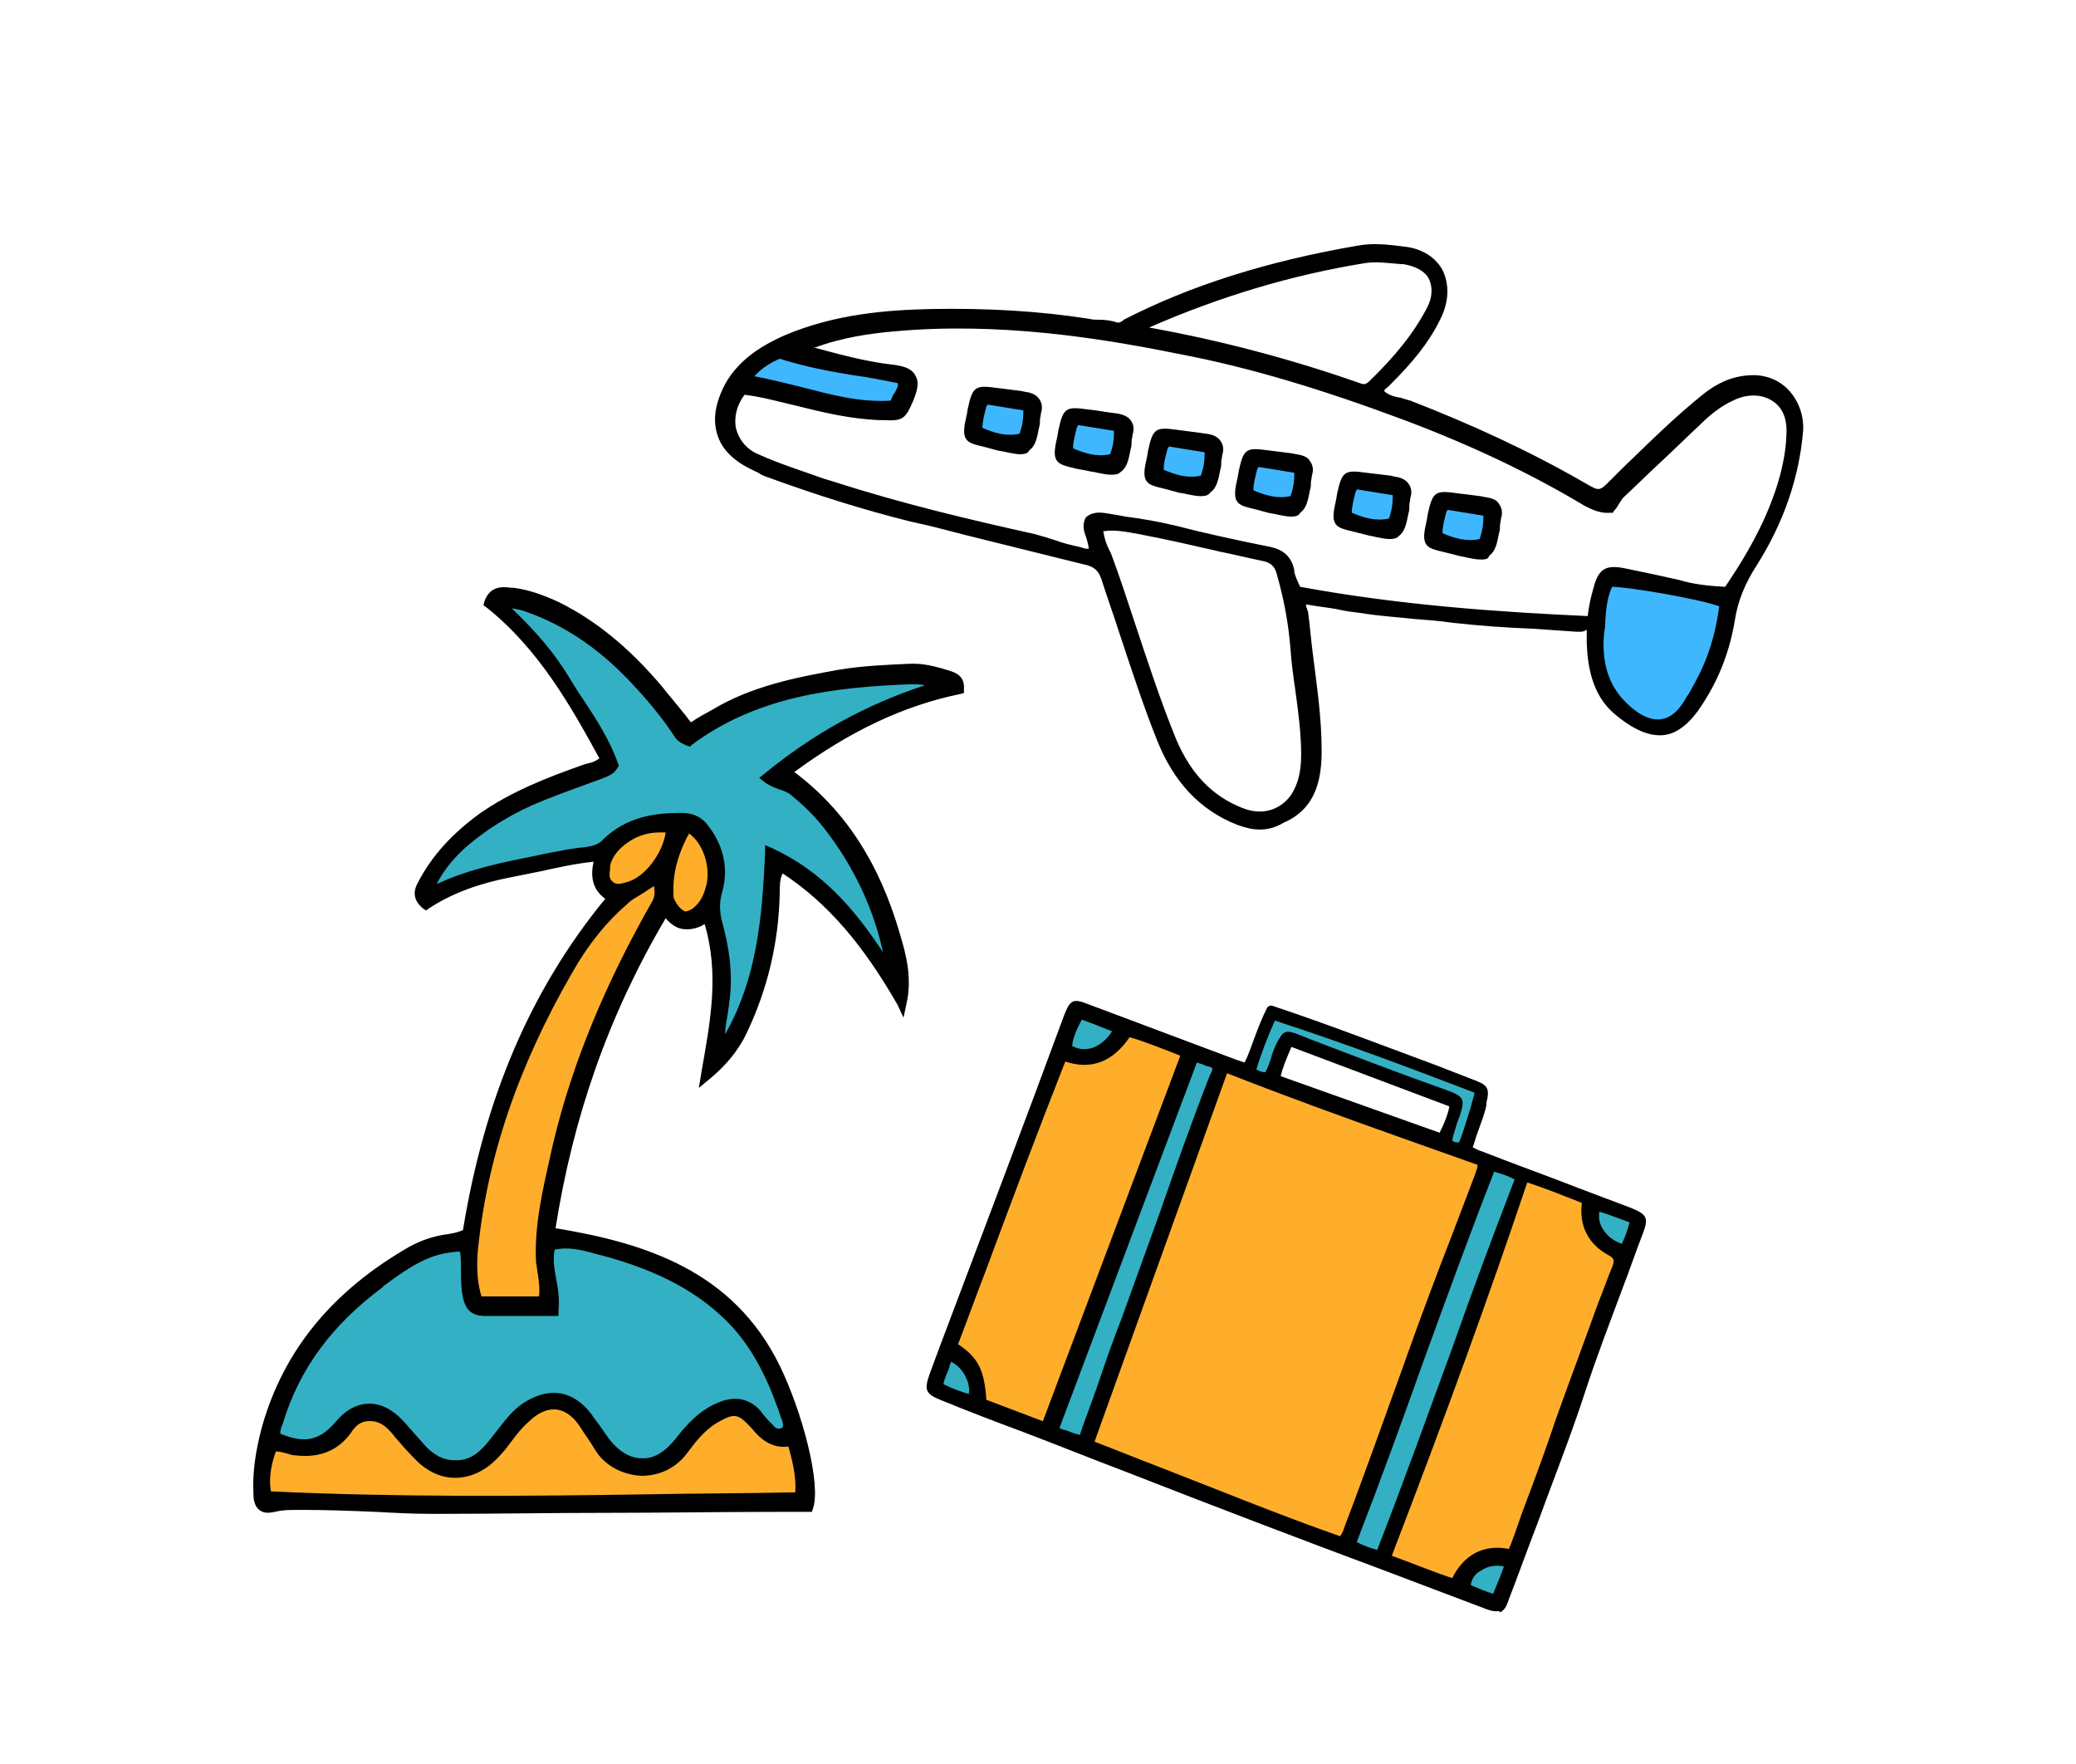<?xml version="1.0" encoding="UTF-8"?> <svg xmlns="http://www.w3.org/2000/svg" xmlns:xlink="http://www.w3.org/1999/xlink" version="1.1" id="レイヤー_1" x="0px" y="0px" viewBox="0 0 213 181" style="enable-background:new 0 0 213 181;" xml:space="preserve"> <style type="text/css"> .st0{fill:#FFFFFF;} .st1{fill:#3EB7FE;} .st2{fill:#33B0C4;} .st3{fill:#FFAE2C;} </style> <g> <rect x="0" class="st0" width="213" height="181"></rect> <g> <g> <path class="st0" d="M177.5,40.5c3.1-1.6,6.4,0.2,6.2,3.5c-0.1,1.7-0.3,3.3-0.7,4.9c-1.2,4.3-3.3,8.1-5.9,11.7 c-1.7-0.1-3.4-0.2-5.1-0.7c-1.8-0.5-3.7-0.9-5.5-1.2c-1.7-0.3-2.2,0-2.6,1.6c-0.3,1.1-0.5,2.2-0.6,3.3l-0.5,0 c-10.1-0.5-20-1.3-29.8-3c-0.5-0.7-0.6-1.5-0.8-2.2c-0.3-1.1-0.9-1.8-2.1-2c-3.3-0.7-6.5-1.4-9.8-2.2c-2.2-0.6-4.4-0.8-6.6-1.1 c-0.6-0.1-1.3-0.2-2,0.2c-0.4,1.2,0.8,2.1,0.4,3.3c-0.6,0.1-1.1-0.1-1.6-0.2c-1.6-0.3-3-0.9-4.5-1.3c-7-1.6-14-3.3-20.8-5.5 c-2.6-0.8-5.3-1.6-7.8-2.8c-3-1.4-3.6-4.7-1.5-7.2c4.8,0.7,9.3,2.6,14.2,2.7c2.1,0.1,2.1,0.2,2.9-1.7c0.9-2,0.4-2.8-1.8-3 c-3.3-0.3-6.4-1.3-9.6-2.1c3.1-1.5,6.4-2,9.8-2.3c9.9-0.9,19.7,0.4,29.4,2.3c7.9,1.6,15.7,4,23.3,6.9c6.4,2.5,12.7,5.3,18.6,8.9 c0.7,0.4,1.5,0.8,2.3,0.7c0.4-0.4,0.6-1,1-1.4c2.6-2.5,5.2-5,7.9-7.4C175,42,176.1,41.1,177.5,40.5z M153.6,53.2 c0.2-1-0.3-1.4-1.2-1.6c-1-0.1-2-0.3-2.9-0.4c-2-0.3-2-0.3-2.4,1.7c-0.7,3.2-0.9,2.8,2.2,3.5c0.5,0.1,0.9,0.2,1.4,0.3 c2.2,0.4,2.5,0.2,2.9-2C153.5,54.2,153.5,53.7,153.6,53.2z M144.3,51.1c0.2-1-0.3-1.4-1.2-1.6c-1-0.1-2-0.3-2.9-0.4 c-2-0.3-2-0.3-2.4,1.7c-0.7,3.2-0.9,2.8,2.2,3.5c0.5,0.1,0.9,0.2,1.4,0.3c2.2,0.4,2.5,0.2,2.9-2 C144.2,52.1,144.2,51.6,144.3,51.1z M134.2,48.7c0.2-1-0.3-1.4-1.2-1.6c-1-0.1-2-0.3-2.9-0.4c-2-0.3-2-0.3-2.4,1.7 c-0.7,3.2-0.9,2.8,2.2,3.5c0.5,0.1,0.9,0.2,1.4,0.3c2.2,0.4,2.5,0.2,2.9-2C134.2,49.8,134.1,49.2,134.2,48.7z M125,46.6 c0.2-1-0.3-1.5-1.2-1.6c-1-0.1-2-0.3-2.9-0.4c-2-0.3-2-0.3-2.4,1.7c-0.7,3.2-0.9,2.8,2.2,3.5c0.5,0.1,0.9,0.2,1.4,0.3 c2.2,0.4,2.5,0.2,2.9-2C124.9,47.7,124.9,47.1,125,46.6z M115.7,44.5c0.2-1-0.3-1.5-1.2-1.6c-1-0.1-2-0.3-2.9-0.4 c-2-0.3-2-0.3-2.4,1.7c-0.7,3.2-0.9,2.8,2.2,3.5c0.5,0.1,0.9,0.2,1.4,0.3c2.2,0.4,2.5,0.2,2.9-2C115.6,45.5,115.6,45,115.7,44.5z M106.4,42.4c0.2-1-0.3-1.5-1.2-1.6c-1-0.1-2-0.3-2.9-0.4c-2-0.3-2-0.3-2.4,1.7c-0.7,3.2-0.9,2.8,2.2,3.5 c0.5,0.1,0.9,0.2,1.4,0.3c2.2,0.4,2.5,0.2,2.9-2C106.3,43.4,106.3,42.9,106.4,42.4z"></path> <path class="st1" d="M177,61.8c-0.1,1.8-0.6,3.5-1.1,5.2c-0.5,1.6-1.4,3.1-2.2,4.6c-2.2,4-5.3,2.9-7.7,0.1 c-1.7-2-2.1-4.5-1.8-7.1c0.2-1.6,0.1-3.4,0.9-5C166.2,59.5,175.3,61.1,177,61.8z"></path> <path class="st1" d="M152.6,52.5c0.1,1.2,0,2.2-0.5,3.3c-1.7,0.4-3.2-0.1-4.7-0.7c-0.1-1.2,0.3-2.1,0.6-3.3 C149.6,52.1,151.1,52.3,152.6,52.5z"></path> <path class="st0" d="M144,26.7c2.9,0.3,4.1,2.6,2.8,5.3c-1.5,3-3.7,5.4-6.1,7.7c-0.5,0.4-0.9,0.4-1.4,0.2 c-7.2-2.5-14.6-4.5-22.1-5.8c-0.1,0-0.3-0.1-0.4-0.2c0.1-0.5,0.5-0.6,0.8-0.7c7.1-3.1,14.5-5.4,22.2-6.6 C141.2,26.3,142.6,26.5,144,26.7z"></path> <path class="st1" d="M143.3,50.4c0.1,1.2,0,2.2-0.5,3.3c-1.7,0.4-3.2-0.1-4.7-0.7c-0.1-1.2,0.3-2.1,0.6-3.3 C140.4,49.9,141.8,50.2,143.3,50.4z"></path> <path class="st0" d="M133,66.5c0.3,3.6,1.1,7.2,1.1,10.9c0,1.5-0.3,3-1.1,4.3c-1.2,1.9-3.5,2.5-5.6,1.6c-3.5-1.4-5.7-4-7.1-7.3 c-2.6-6.2-4.4-12.7-6.7-19.1c-0.3-0.9-0.7-1.8-0.8-2.9c1.7-0.4,3.3,0.1,4.9,0.4c4.2,0.8,8.3,1.9,12.4,2.8c1,0.2,1.4,0.8,1.6,1.6 C132.2,61.3,132.8,63.9,133,66.5z"></path> <path class="st1" d="M133.3,48.1c0.1,1.2,0,2.2-0.5,3.3c-1.7,0.4-3.2-0.1-4.7-0.8c-0.1-1.2,0.3-2.1,0.6-3.3 C130.3,47.6,131.7,47.9,133.3,48.1z"></path> <path class="st1" d="M124,46c0.1,1.2,0,2.2-0.5,3.3c-1.7,0.4-3.2-0.1-4.7-0.7c-0.1-1.2,0.3-2.1,0.6-3.3 C121,45.5,122.5,45.7,124,46z"></path> <path class="st1" d="M114.7,43.8c0.1,1.2,0,2.2-0.5,3.3c-1.7,0.4-3.2-0.1-4.7-0.7c-0.1-1.2,0.3-2.1,0.6-3.3 C111.7,43.4,113.2,43.6,114.7,43.8z"></path> <path class="st1" d="M105.4,41.7c0.1,1.2,0,2.2-0.5,3.3c-1.7,0.4-3.2-0.1-4.7-0.7c-0.1-1.2,0.3-2.1,0.6-3.3 C102.4,41.2,103.9,41.5,105.4,41.7z"></path> <path class="st1" d="M92.5,38.8c0.5,1.1-0.6,1.8-0.6,2.7C86.5,42,81.7,39.8,76.4,39c1-1.5,2.2-2.2,3.4-2.8 C84,37.6,88.3,37.9,92.5,38.8z"></path> <g> <g> <path d="M161.5,64.4c0.4,0,1.1,0.2,1.3-0.7c-10.1-0.5-20-1.3-29.8-3c-0.5-0.7-0.6-1.5-0.8-2.2c-0.3-1.1-0.9-1.8-2.1-2 c-3.3-0.7-6.5-1.4-9.8-2.2c-2.2-0.6-4.4-0.8-6.6-1.1c-0.6-0.1-1.3-0.2-2,0.2c-0.4,1.2,0.8,2.1,0.4,3.3 c-0.6,0.1-1.1-0.1-1.6-0.2c-1.6-0.3-3-0.9-4.5-1.3c-7-1.6-14-3.3-20.8-5.5c-2.6-0.8-5.3-1.6-7.8-2.8c-3-1.4-3.6-4.7-1.5-7.2 c4.8,0.7,9.3,2.6,14.2,2.7c2.1,0.1,2.1,0.2,2.9-1.7c0.9-2,0.4-2.8-1.8-3c-3.3-0.3-6.4-1.3-9.6-2.1c3.1-1.5,6.4-2,9.8-2.3 c9.9-0.9,19.7,0.4,29.4,2.3c7.9,1.6,15.7,4,23.3,6.9c6.4,2.5,12.7,5.3,18.6,8.9c0.7,0.4,1.5,0.8,2.3,0.7c0.4-0.4,0.6-1,1-1.4 c2.6-2.5,5.2-5,7.9-7.4c1.1-1,2.2-1.9,3.5-2.6c3.1-1.6,6.4,0.2,6.2,3.5c-0.1,1.7-0.3,3.3-0.7,4.9c-1.2,4.3-3.3,8.1-5.9,11.7 c-1.7-0.1-3.4-0.2-5.1-0.7c-1.8-0.5-3.7-0.9-5.5-1.2c-1.7-0.3-2.2,0-2.6,1.6c-0.3,1.1-0.5,2.2-0.6,3.3 c-0.1,0.8-0.1,1.6-0.1,2.4c0.1,2.6,0.6,5.1,2.6,6.9c3.5,3,5.9,3,8.4-0.9c1.6-2.6,2.7-5.4,3.2-8.4c0.4-2.2,1.2-4.1,2.4-5.9 c2.6-4.1,4.2-8.6,4.6-13.5c0.2-2.6-1.7-5.4-4.9-5.2c-1.7,0.1-3.1,0.7-4.4,1.8c-3.4,2.7-6.4,5.8-9.6,8.8 c-1.3,1.3-1.6,1.3-3.1,0.4c-5.8-3.3-11.7-6.1-17.9-8.5c-1-0.4-2.3-0.4-3-1.4c0.2-0.6,0.6-0.9,1-1.3c1.8-2,3.7-4,4.9-6.5 c1.6-3.2,0.4-6.2-3.2-6.6c-1.6-0.2-3.1-0.3-4.7-0.1c-8.3,1.4-16.3,3.7-23.8,7.5c-0.3,0.2-0.6,0.4-1,0.3c-1-0.3-2-0.2-2.9-0.4 c-5.3-0.9-10.7-1.2-16-1c-5.1,0.1-10.1,0.7-14.9,2.7c-2.4,1-4.5,2.4-5.9,4.7c-2,3.6-1,6.5,2.7,8.2c0.4,0.2,0.7,0.4,1.1,0.5 c4.8,1.8,9.8,3.4,14.8,4.6c5.9,1.5,11.9,3,17.8,4.4c1.2,0.3,1.7,0.8,2.1,1.9c1.9,5.5,3.6,11,5.7,16.4c1.5,3.8,4,6.8,7.9,8.4 c1.4,0.6,2.7,0.6,4.1,0c3.1-1.4,3.6-4.1,3.6-6.9c0-4.7-0.9-9.4-1.4-14.2c-0.1-0.5-0.3-0.9,0-1.4c2.1,0.2,4.1,0.6,6.2,0.9 c3.1,0.4,6.3,0.6,9.5,1C153.2,64,157.4,64.1,161.5,64.4z M175.8,67c-0.5,1.6-1.4,3.1-2.2,4.6c-2.2,4-5.3,2.9-7.7,0.1 c-1.7-2-2.1-4.5-1.8-7.1c0.2-1.6,0.1-3.4,0.9-5c1.1-0.2,10.3,1.4,12,2.1C176.9,63.6,176.4,65.3,175.8,67z M117.7,33.1 c7.1-3.1,14.5-5.4,22.2-6.6c1.4-0.2,2.8,0,4.2,0.1c2.9,0.3,4.1,2.6,2.8,5.3c-1.5,3-3.7,5.4-6.1,7.7c-0.5,0.4-0.9,0.4-1.4,0.2 c-7.2-2.5-14.6-4.5-22.1-5.8c-0.1,0-0.3-0.1-0.4-0.2C117,33.4,117.3,33.3,117.7,33.1z M79.9,36.2c4.2,1.4,8.4,1.7,12.6,2.6 c0.5,1.1-0.6,1.8-0.6,2.7C86.5,42,81.7,39.8,76.4,39C77.4,37.5,78.6,36.8,79.9,36.2z M134,77.4c0,1.5-0.3,3-1.1,4.3 c-1.2,1.9-3.5,2.5-5.6,1.6c-3.5-1.4-5.7-4-7.1-7.3c-2.6-6.2-4.4-12.7-6.7-19.1c-0.3-0.9-0.7-1.8-0.8-2.9 c1.7-0.4,3.3,0.1,4.9,0.4c4.2,0.8,8.3,1.9,12.4,2.8c1,0.2,1.4,0.8,1.6,1.6c0.7,2.5,1.2,5.1,1.4,7.7 C133.2,70.1,134,73.7,134,77.4z"></path> <path d="M129.2,85.1c-0.7,0-1.5-0.2-2.3-0.5c-3.8-1.5-6.5-4.4-8.2-8.7c-1.4-3.5-2.6-7.2-3.8-10.8c-0.6-1.9-1.3-3.8-1.9-5.7 c-0.3-0.9-0.8-1.3-1.8-1.5c-4-1-8.1-2-12.1-3c-1.9-0.5-3.8-1-5.7-1.4c-4.8-1.2-9.6-2.7-14.8-4.6c-0.3-0.1-0.5-0.2-0.8-0.4 c-0.1-0.1-0.3-0.1-0.4-0.2c-2-0.9-3.3-2.1-3.8-3.7c-0.5-1.6-0.2-3.3,0.8-5.2c1.5-2.7,4.1-4.1,6.1-5c5.2-2.2,10.5-2.6,15.1-2.7 c5.6-0.1,11,0.2,16.1,1c0.4,0.1,0.7,0.1,1.1,0.1c0.6,0,1.3,0.1,1.9,0.3c0.1,0,0.2,0,0.5-0.2l0.1-0.1c6.8-3.5,14.7-6,24-7.6 c1.6-0.3,3.2-0.1,4.8,0.1c1.8,0.2,3.2,1.1,3.9,2.4c0.7,1.4,0.7,3.2-0.2,5c-1.2,2.5-3,4.6-5,6.6c-0.1,0.1-0.2,0.2-0.3,0.3 c-0.2,0.2-0.4,0.3-0.5,0.5c0.4,0.4,1,0.6,1.7,0.7c0.3,0.1,0.6,0.2,1,0.3c6.2,2.4,12.3,5.2,18,8.5c1.4,0.8,1.4,0.8,2.5-0.3 l1.2-1.2c2.7-2.6,5.4-5.3,8.4-7.7c1.4-1.1,2.9-1.8,4.7-1.9c1.5-0.1,2.9,0.4,3.9,1.4c1.1,1.1,1.7,2.7,1.6,4.3 c-0.4,4.8-2,9.4-4.7,13.7c-1.3,2-2,3.8-2.3,5.7c-0.5,3.1-1.6,6-3.3,8.6c-1.2,1.9-2.5,3-3.9,3.2c-1.5,0.2-3.2-0.5-5.2-2.2 c-2.2-1.9-2.7-4.7-2.8-7.2c0-0.5,0-0.9,0-1.4c-0.4,0.3-0.9,0.2-1.2,0.2l0-0.5l0,0.5c-1.4-0.1-2.9-0.2-4.3-0.3 c-2.7-0.1-5.4-0.3-8.2-0.6c-1.3-0.2-2.7-0.3-4-0.4c-1.8-0.2-3.6-0.3-5.4-0.6c-0.8-0.1-1.7-0.2-2.5-0.4 c-1.1-0.2-2.2-0.3-3.2-0.5c0,0.1,0,0.3,0.1,0.4c0,0.1,0,0.2,0.1,0.3c0.2,1.5,0.3,2.9,0.5,4.4c0.4,3.2,0.9,6.5,0.9,9.9 c0,2.6-0.4,5.9-3.9,7.4C130.7,85,129.9,85.1,129.2,85.1z M113.2,54.5c0.1,0.7,0.3,1.3,0.6,1.9l0.2,0.4c0.9,2.4,1.7,4.9,2.5,7.3 c1.3,3.9,2.6,7.9,4.2,11.8c1.5,3.5,3.7,5.8,6.8,7c2,0.8,3.9,0.2,5-1.4c0.7-1.1,1-2.4,1-4.1c0-2.2-0.3-4.4-0.6-6.6 c-0.2-1.4-0.4-2.8-0.5-4.3c-0.2-2.4-0.6-4.8-1.4-7.6c-0.2-0.8-0.6-1.1-1.2-1.3c-1.5-0.3-3.1-0.7-4.6-1 c-2.6-0.6-5.2-1.2-7.8-1.7l-0.5-0.1C115.7,54.6,114.5,54.3,113.2,54.5z M165.4,60.2c-0.5,1.1-0.6,2.2-0.7,3.5 c0,0.4,0,0.7-0.1,1.1c-0.3,2.8,0.3,5,1.7,6.7c1.4,1.6,2.8,2.4,4,2.3c1.1-0.1,2-0.9,2.8-2.4l0.1-0.1c0.8-1.4,1.6-2.9,2.1-4.4v0 c0.6-1.7,0.9-3.3,1.1-4.7C174.2,61.4,167,60.2,165.4,60.2z M133.4,60.2c10.3,1.9,20.6,2.6,29.5,3l0,0c0.1-0.9,0.3-1.9,0.6-2.9 c0.5-1.9,1.2-2.4,3.2-2c2,0.4,3.8,0.8,5.6,1.2c1.3,0.4,2.8,0.6,4.7,0.7c2.8-4.1,4.6-7.7,5.6-11.3c0.4-1.5,0.7-3.1,0.7-4.8 c0-1.3-0.5-2.4-1.5-3c-1.1-0.7-2.6-0.7-4,0c-1.1,0.5-2.2,1.3-3.4,2.5c-1.3,1.2-2.6,2.5-3.9,3.7c-1.3,1.2-2.6,2.5-3.9,3.7 c-0.2,0.2-0.3,0.4-0.5,0.7c-0.1,0.2-0.3,0.5-0.5,0.7l-0.1,0.2l-0.2,0c-1.1,0.1-1.9-0.3-2.7-0.7c-5.5-3.3-11.6-6.2-18.5-8.8 c-8.3-3.1-15.8-5.4-23.2-6.8c-7.9-1.6-18.4-3.3-29.2-2.3c-2.3,0.2-5.3,0.6-8.2,1.7c0.1,0,0.1,0,0.2,0c2.6,0.7,5.2,1.4,7.8,1.7 c0.9,0.1,2,0.3,2.4,1.1c0.4,0.6,0.3,1.4-0.2,2.6c-0.8,1.9-1.1,2.1-3,2l-0.4,0c-3-0.1-5.9-0.8-8.7-1.5c-1.7-0.4-3.5-0.9-5.2-1.1 c-0.8,1-1.1,2.3-0.9,3.4c0.3,1.2,1.1,2.2,2.3,2.7c2.2,1,4.5,1.7,6.7,2.5l1,0.3c7.1,2.3,14.4,4,20.7,5.4c0.7,0.2,1.4,0.4,2,0.6 c0.8,0.3,1.6,0.5,2.5,0.7c0.1,0,0.3,0.1,0.4,0.1c0.2,0.1,0.4,0.1,0.6,0.1c0-0.3-0.1-0.6-0.2-1c-0.2-0.6-0.5-1.2-0.2-2l0.1-0.2 l0.1-0.1c0.8-0.6,1.6-0.4,2.3-0.3c0.6,0.1,1.2,0.2,1.7,0.3c1.6,0.2,3.3,0.5,5,0.9c3.1,0.8,6.3,1.5,9.8,2.2 c1.4,0.3,2.2,1,2.5,2.4l0,0.2C132.9,59.1,133.1,59.6,133.4,60.2z M132.6,61c0,0.2,0.1,0.4,0.1,0.7c0-0.1,0.1-0.2,0.1-0.3 l0.1-0.2c0,0-0.1,0-0.1,0L132.6,61L132.6,61z M176.8,61.2c0.2,0.1,0.3,0.1,0.4,0.2l0.3,0.1c0.1-0.3,0.2-0.6,0.4-0.9 c-0.1,0.2-0.2,0.3-0.3,0.5l-0.2,0.2l-0.3,0C177,61.2,176.9,61.2,176.8,61.2z M165.3,59.2c0.2,0,0.5,0,0.9,0.1 C165.8,59.2,165.5,59.1,165.3,59.2z M112.3,57.2c0.4,0.2,0.7,0.4,1,0.7c-0.1-0.2-0.2-0.4-0.2-0.6l-0.2-0.4 c0-0.1-0.1-0.2-0.1-0.3c0,0.1,0,0.2-0.1,0.3l-0.1,0.3L112.3,57.2z M164.2,51.3c0.2,0,0.4,0.1,0.6,0.1c0.1-0.1,0.2-0.2,0.2-0.4 C164.7,51.2,164.5,51.3,164.2,51.3z M77.4,38.6c1.6,0.3,3.2,0.7,4.8,1.1c3.1,0.8,6,1.6,9.2,1.4c0.1-0.3,0.2-0.6,0.4-0.8 c0.2-0.4,0.4-0.7,0.3-1c-1.5-0.3-3-0.6-4.5-0.8c-2.5-0.4-5.1-0.9-7.6-1.7C79.1,37.2,78.2,37.7,77.4,38.6z M140.4,40.4 c0.3,0.1,0.6,0.2,0.9,0.3c0-0.1-0.1-0.1-0.1-0.2l-0.2-0.2l0.1-0.3c0,0,0-0.1,0-0.1C140.8,40.3,140.6,40.4,140.4,40.4z M117.9,33.6c7.2,1.3,14.5,3.2,21.6,5.7c0.5,0.2,0.6,0.1,0.9-0.1c2.8-2.7,4.7-5.1,6-7.6c0.6-1.1,0.6-2.2,0.2-3 c-0.4-0.8-1.4-1.3-2.6-1.5l-0.2,0c-1.3-0.1-2.6-0.3-3.8-0.1C132.6,28.2,125.2,30.4,117.9,33.6z M80.2,35.7 c1.2,0.4,2.5,0.7,3.7,1c-0.2-0.1-0.4-0.1-0.7-0.2c-0.6-0.2-1.1-0.3-1.7-0.4L80.2,35.7C80.2,35.7,80.2,35.7,80.2,35.7z M115.5,34c0.3,0,0.6,0.1,0.8,0.1l0-0.4c0-0.1,0-0.1,0.1-0.2c-0.2,0.1-0.3,0.2-0.5,0.2l-0.1,0.1 C115.7,33.9,115.6,33.9,115.5,34z"></path> </g> <g> <path d="M149.4,51.2c-2-0.3-2-0.3-2.4,1.7c-0.7,3.2-0.9,2.8,2.2,3.5c0.5,0.1,0.9,0.2,1.4,0.3c2.2,0.4,2.5,0.2,2.9-2 c0.1-0.5,0.1-1,0.2-1.5c0.2-1-0.3-1.4-1.2-1.6C151.4,51.5,150.4,51.4,149.4,51.2z M152.1,55.8c-1.7,0.4-3.2-0.1-4.7-0.7 c-0.1-1.2,0.3-2.1,0.6-3.3c1.5,0.3,3,0.5,4.5,0.7C152.8,53.7,152.6,54.8,152.1,55.8z"></path> <path d="M151.9,57.4c-0.4,0-0.9-0.1-1.4-0.2c-0.3-0.1-0.6-0.1-0.9-0.2l-1.2-0.3c-1.2-0.3-1.8-0.4-2.1-0.9 c-0.3-0.5-0.2-1.2,0.1-2.5l0.1-0.6c0.5-2.3,0.8-2.4,3-2.1l-0.1,0.5l0.1-0.5c0.8,0.1,1.6,0.2,2.4,0.3l0.5,0.1 c0.7,0.1,1.2,0.3,1.4,0.7c0.3,0.4,0.4,0.9,0.2,1.5c0,0.2-0.1,0.5-0.1,0.7c0,0.3,0,0.5-0.1,0.8c-0.2,1.1-0.4,1.9-1,2.3 C152.7,57.4,152.3,57.4,151.9,57.4z M148,54.7c1.2,0.5,2.4,0.9,3.8,0.6c0.3-0.8,0.4-1.5,0.4-2.4l-3.7-0.6c0,0.1,0,0.1-0.1,0.2 C148.2,53.3,148,54,148,54.7z"></path> </g> <g> <path d="M140.2,49.1c-2-0.3-2-0.3-2.4,1.7c-0.7,3.2-0.9,2.8,2.2,3.5c0.5,0.1,0.9,0.2,1.4,0.3c2.2,0.4,2.5,0.2,2.9-2 c0.1-0.5,0.1-1,0.2-1.5c0.2-1-0.3-1.4-1.2-1.6C142.1,49.3,141.1,49.2,140.2,49.1z M142.9,53.7c-1.7,0.4-3.2-0.1-4.7-0.7 c-0.1-1.2,0.3-2.1,0.6-3.3c1.5,0.2,3,0.5,4.5,0.7C143.5,51.6,143.3,52.7,142.9,53.7z"></path> <path d="M142.6,55.3c-0.4,0-0.9-0.1-1.4-0.2c-0.3-0.1-0.6-0.1-0.9-0.2l-1.2-0.3c-1.2-0.3-1.8-0.4-2.1-0.9 c-0.3-0.5-0.2-1.2,0.1-2.5l0.1-0.6c0.5-2.3,0.8-2.4,3-2.1l-0.1,0.5l0.1-0.5c0.8,0.1,1.7,0.2,2.5,0.3l0.4,0.1 c0.7,0.1,1.1,0.3,1.4,0.7c0.3,0.4,0.4,0.9,0.2,1.5c0,0.2-0.1,0.5-0.1,0.8c0,0.3,0,0.5-0.1,0.8c-0.2,1.1-0.4,1.9-1,2.3 C143.4,55.2,143,55.3,142.6,55.3z M138.7,52.6c1.2,0.5,2.4,0.9,3.8,0.6c0.3-0.8,0.4-1.5,0.4-2.4l-3.7-0.6c0,0.1,0,0.1-0.1,0.2 C138.9,51.2,138.7,51.9,138.7,52.6z"></path> </g> <g> <path d="M130.1,46.8c-2-0.3-2-0.3-2.4,1.7c-0.7,3.2-0.9,2.8,2.2,3.5c0.5,0.1,0.9,0.2,1.4,0.3c2.2,0.4,2.5,0.2,2.9-2 c0.1-0.5,0.1-1,0.2-1.5c0.2-1-0.3-1.4-1.2-1.6C132,47,131.1,46.9,130.1,46.8z M132.8,51.4c-1.7,0.4-3.2-0.1-4.7-0.8 c-0.1-1.2,0.3-2.1,0.6-3.3c1.5,0.3,3,0.5,4.5,0.7C133.4,49.3,133.3,50.3,132.8,51.4z"></path> <path d="M132.5,53c-0.4,0-0.9-0.1-1.4-0.2c-0.3-0.1-0.6-0.1-1-0.2l-1.1-0.3c-1.2-0.3-1.8-0.4-2.1-0.9c-0.3-0.5-0.2-1.2,0.1-2.5 l0.1-0.6c0.5-2.3,0.8-2.4,3-2.1l-0.1,0.5l0.1-0.5c0.8,0.1,1.6,0.2,2.4,0.3l0.5,0.1c0.7,0.1,1.2,0.3,1.4,0.7 c0.3,0.4,0.4,0.9,0.2,1.5c0,0.2-0.1,0.5-0.1,0.7c0,0.3,0,0.5-0.1,0.8c-0.2,1.1-0.4,1.9-1,2.3C133.3,52.9,132.9,53,132.5,53z M128.6,50.3c1.2,0.5,2.4,0.9,3.8,0.6c0.3-0.8,0.4-1.5,0.4-2.4c-1.2-0.2-2.4-0.4-3.7-0.6c0,0.1,0,0.1-0.1,0.2 C128.8,48.9,128.6,49.6,128.6,50.3z"></path> </g> <g> <path d="M120.8,44.6c-2-0.3-2-0.3-2.4,1.7c-0.7,3.2-0.9,2.8,2.2,3.5c0.5,0.1,0.9,0.2,1.4,0.3c2.2,0.4,2.5,0.2,2.9-2 c0.1-0.5,0.1-1,0.2-1.5c0.2-1-0.3-1.5-1.2-1.6C122.8,44.9,121.8,44.8,120.8,44.6z M123.5,49.3c-1.7,0.4-3.2-0.1-4.7-0.7 c-0.1-1.2,0.3-2.1,0.6-3.3c1.5,0.2,3,0.5,4.5,0.7C124.1,47.2,124,48.2,123.5,49.3z"></path> <path d="M123.2,50.9c-0.4,0-0.9-0.1-1.4-0.2c-0.3-0.1-0.7-0.1-1-0.2l-1.1-0.3c-1.2-0.3-1.8-0.4-2.1-0.9 c-0.3-0.5-0.2-1.2,0.1-2.5l0.1-0.6c0.5-2.3,0.8-2.4,3-2.1l0,0c0.8,0.1,1.5,0.2,2.3,0.3l0.7,0.1c0.7,0.1,1.1,0.3,1.4,0.7 c0.3,0.4,0.4,0.9,0.2,1.5c0,0.2-0.1,0.5-0.1,0.7c0,0.3,0,0.5-0.1,0.8c-0.2,1.1-0.4,1.9-1,2.3C124,50.8,123.7,50.9,123.2,50.9z M119.4,48.2c1.2,0.5,2.4,0.9,3.8,0.6c0.3-0.8,0.4-1.5,0.4-2.4l-3.7-0.6c0,0.1,0,0.1-0.1,0.2C119.6,46.8,119.4,47.4,119.4,48.2 z"></path> </g> <g> <path d="M111.5,42.5c-2-0.3-2-0.3-2.4,1.7c-0.7,3.2-0.9,2.8,2.2,3.5c0.5,0.1,0.9,0.2,1.4,0.3c2.2,0.4,2.5,0.2,2.9-2 c0.1-0.5,0.1-1,0.2-1.5c0.2-1-0.3-1.5-1.2-1.6C113.5,42.8,112.5,42.6,111.5,42.5z M114.2,47.1c-1.7,0.4-3.2-0.1-4.7-0.7 c-0.1-1.2,0.3-2.1,0.6-3.3c1.5,0.2,3,0.5,4.5,0.7C114.8,45,114.7,46.1,114.2,47.1z"></path> <path d="M114,48.7c-0.4,0-0.9-0.1-1.4-0.2c-0.3-0.1-0.7-0.1-1-0.2l-1.1-0.2c-1.2-0.3-1.8-0.4-2.1-0.9c-0.3-0.5-0.2-1.2,0.1-2.5 l0.1-0.6c0.5-2.3,0.8-2.4,3-2.1l0,0c1,0.1,1.9,0.3,2.9,0.4c0.7,0.1,1.2,0.3,1.5,0.7c0.3,0.4,0.4,0.9,0.2,1.5 c0,0.2-0.1,0.5-0.1,0.7c0,0.3,0,0.5-0.1,0.8c-0.2,1.1-0.4,1.9-1,2.3C114.7,48.7,114.4,48.7,114,48.7z M110.1,46 c1.2,0.5,2.4,0.9,3.8,0.6c0.3-0.8,0.4-1.5,0.4-2.4l-3.7-0.6c0,0.1,0,0.1-0.1,0.2C110.3,44.6,110.1,45.3,110.1,46z"></path> </g> <g> <path d="M102.2,40.4c-2-0.3-2-0.3-2.4,1.7c-0.7,3.2-0.9,2.8,2.2,3.5c0.5,0.1,0.9,0.2,1.4,0.3c2.2,0.4,2.5,0.2,2.9-2 c0.1-0.5,0.1-1,0.2-1.5c0.2-1-0.3-1.5-1.2-1.6C104.2,40.6,103.2,40.5,102.2,40.4z M104.9,45c-1.7,0.4-3.2-0.1-4.7-0.7 c-0.1-1.2,0.3-2.1,0.6-3.3c1.5,0.2,3,0.5,4.5,0.7C105.6,42.9,105.4,43.9,104.9,45z"></path> <path d="M104.7,46.6c-0.4,0-0.9-0.1-1.4-0.2c-0.3-0.1-0.6-0.1-1-0.2l-1.1-0.3c-1.2-0.3-1.8-0.4-2.1-0.9 c-0.3-0.5-0.2-1.2,0.1-2.5l0.1-0.6c0.5-2.3,0.8-2.4,3-2.1l-0.1,0.5l0.1-0.5c0.8,0.1,1.6,0.2,2.4,0.3l0.5,0.1 c0.7,0.1,1.1,0.3,1.4,0.7c0.3,0.4,0.4,0.9,0.2,1.5c0,0.2-0.1,0.5-0.1,0.7c0,0.3,0,0.5-0.1,0.8c-0.2,1.1-0.4,1.9-1,2.3 C105.5,46.5,105.1,46.6,104.7,46.6z M100.8,43.9c1.2,0.5,2.4,0.9,3.8,0.6c0.3-0.8,0.4-1.5,0.4-2.4l-3.7-0.6 c0,0.1,0,0.1-0.1,0.2C101,42.5,100.8,43.2,100.8,43.9z"></path> </g> </g> </g> <g> <path class="st2" d="M93.2,69.5c1.4,0,2.2,0.2,3.2,0.7c-6.6,1.9-12.4,5.1-17.7,9.4c0.9,0.7,2,0.7,2.7,1.3c1.3,1,2.5,2.2,3.5,3.5 c3.4,4.3,5.6,9.1,6.5,14.5c0,0.1-0.1,0.2-0.2,0.6C88,94.6,84.7,90.1,79,87.5c-0.3,7.2-0.9,14-5,20.2c-0.4-1.9,0.1-3.4,0.3-4.8 c0.4-2.8,0-5.5-0.7-8.2c-0.3-1.1-0.3-2.2,0-3.3c0.7-2.4,0.2-4.6-1.5-6.6c-0.5-0.6-1.2-0.9-2.1-0.9c-2.9,0-5.5,0.4-7.8,2.5 c-1.1,1-2.8,0.9-4.3,1.2c-4.6,0.9-9.4,1.5-13.6,3.7c-0.1,0-0.2,0-0.5-0.1c0.8-1.9,2-3.5,3.5-4.8c2.4-2.2,5.2-3.8,8.2-5 c2.1-0.8,4.2-1.6,6.3-2.3c0.4-0.1,0.7-0.2,1-0.7c-1.1-3.1-3.2-5.9-5-8.8c-1.8-2.9-4-5.4-6.8-7.8c1.3-0.2,2.2,0.1,3.1,0.4 c4.4,1.5,8,4.2,11.1,7.6c1.6,1.7,3.1,3.5,4.4,5.5c0.2,0.3,0.4,0.5,0.9,0.6C77.2,70.9,85.1,69.8,93.2,69.5z"></path> <path class="st3" d="M81.2,147.8c0.6,1.9,1.1,3.8,0.8,5.9c-18.2,0.1-36.4,0.8-54.7-0.1c-0.4-1.6-0.1-3.3,0.4-4.9 c0.9-0.3,1.7,0.2,2.5,0.3c2.1,0.2,3.9-0.3,5.2-2.1c0.5-0.7,1.1-1.3,2-1.4c1.1-0.1,2,0.1,2.7,0.9c0.9,1,1.8,2.1,2.7,3 c2.6,2.6,5.8,2.4,8.1-0.4c0.9-1.1,1.7-2.3,2.8-3.3c2.3-2.1,4.3-1.9,6,0.4c0.6,0.8,1.2,1.7,1.8,2.6c1.8,2.7,6.2,3.3,8.4,0.4 c0.9-1.3,1.9-2.5,3.3-3.3c2.1-1.2,2.7-1.2,4.3,0.6C78.5,147.3,79.5,148.2,81.2,147.8z"></path> <path class="st2" d="M80.8,145.7c0.2,0.5,0.2,0.9-0.3,1.2c-0.5,0.3-1,0.1-1.3-0.2c-0.6-0.5-1.1-1.1-1.6-1.7 c-1-1.1-2.2-1.3-3.5-0.8c-1.8,0.7-3.1,2-4.3,3.5c-2.5,3.2-5.7,3.1-8-0.3c-0.5-0.7-0.9-1.4-1.4-2.1c-1.8-2.3-4-2.7-6.4-1 c-1.3,0.9-2.1,2.2-3,3.3c-1.1,1.4-2.3,2.7-4.4,2.5c-1.3-0.1-2.4-0.7-3.3-1.6c-0.8-0.8-1.5-1.7-2.3-2.6c-1.9-2.2-4.2-2.2-6.1,0 c-1.9,2.2-3.7,2.6-6.5,1.3c-0.3-0.5,0-1.1,0.1-1.6c1.8-5.9,5.4-10.6,10.4-14.2c2-1.5,4-3,6.5-3.5c0.7-0.2,1.4-0.2,2.3-0.2 c0.3,1.8,0,3.4,0.4,5.1c0.2,1.1,0.7,1.5,1.8,1.5c2.3,0,4.6,0,7,0c0.2-2.2-0.8-4.4-0.4-6.7c1.8-0.5,3.4,0,5.1,0.5 c5.3,1.4,10.2,3.5,14,7.7C78.2,138.7,79.6,142.1,80.8,145.7z"></path> <path class="st3" d="M70.5,84.7c1.9,0.9,3.1,3.8,2.5,6.1c-0.2,1-0.6,1.9-1.4,2.6c-1,0.9-1.8,0.8-2.5-0.4 c-0.2-0.3-0.4-0.7-0.5-1.1C68.3,89.3,69.2,87,70.5,84.7z"></path> <path class="st3" d="M62.1,88.7c0.3-2.3,4-4.6,6.7-3.7c0,2.4-2.2,5.4-4.4,6c-0.7,0.2-1.5,0.3-2.1-0.3 C61.8,90.2,62,89.5,62.1,88.7z"></path> <path class="st3" d="M67.5,90c0.3,1.1,0.4,2-0.1,2.8c-4.4,7.7-8,15.7-10.1,24.4c-1,4-2.1,8.1-1.8,12.3c0.1,1.3,0.6,2.6,0.2,4 c-2.3,0-4.5,0-6.7,0c-0.6-1.7-0.7-3.3-0.5-5c1-10.4,4.6-20,9.7-29c1.6-2.7,3.4-5.2,5.9-7.2C65.1,91.5,66.4,91.1,67.5,90z"></path> <g> <path d="M96.9,69.3c-1.3-0.4-2.6-0.7-4-0.6c-2.3,0.1-4.7,0.2-7,0.6c-4.5,0.8-8.9,1.6-12.9,4c-0.8,0.5-1.7,1-2.6,1.5 c-1.1-1.4-2.2-2.7-3.3-4c-2.9-3.4-6.3-6.4-10.3-8.4c-1.5-0.7-3-1.2-4.6-1.5c-0.9-0.1-1.9-0.4-2.4,1c5.4,4.3,8.7,10.1,12,16 c-0.7,0.7-1.4,0.8-2,1c-3.7,1.3-7.3,2.7-10.5,5c-2.6,1.8-4.8,4-6.2,6.9c-0.4,0.7-0.4,1.4,0.4,2c2.6-1.6,5.5-2.7,8.6-3.2 c3.1-0.6,6.1-1.3,9.3-1.7c-0.5,1.9-0.5,3.4,1.3,4.2c-8.4,10-12.9,21.7-14.9,34.5c-0.6,0.3-1.2,0.4-1.8,0.5 c-1.3,0.2-2.7,0.6-3.8,1.3c-7.2,4.2-12.6,9.8-14.9,18.1c-0.6,2.2-1,4.5-0.9,6.8c0.1,1.2,0.5,1.6,1.7,1.4c1-0.2,2.1-0.2,3.1-0.2 c4.3-0.1,8.5,0.3,12.8,0.3c11.8,0,23.7-0.3,35.5-0.2c1.1,0,2.2,0,3.2,0c0.8-2.1-0.9-9.3-3.3-14.2c-4.7-9.5-13.4-12.3-23.1-13.9 c1.7-11.8,5.6-22.7,11.8-33.2c1.2,1.9,2.7,1.9,4.3,0.7c1.9,5.6,0.9,10.9-0.1,16.2c1.6-1.3,2.8-2.7,3.7-4.5 c2.2-4.5,3.3-9.2,3.4-14.1c0-0.9,0-1.8,0.6-2.8c5.5,3.5,9.2,8.4,12.2,14.2c0.6-2.5-0.1-4.8-0.7-7.1c-1.9-6.7-5.2-12.4-11.2-16.6 c5.4-4.1,11.2-7.2,17.7-8.5C98.2,69.6,97.5,69.5,96.9,69.3z M82.1,153.7c-18.2,0.1-36.4,0.8-54.7-0.1c-0.4-1.6-0.1-3.3,0.4-4.9 c0.9-0.3,1.7,0.2,2.5,0.3c2.1,0.2,3.9-0.3,5.2-2.1c0.5-0.7,1.1-1.3,2-1.4c1.1-0.1,2,0.1,2.7,0.9c0.9,1,1.8,2.1,2.7,3 c2.6,2.6,5.8,2.4,8.1-0.4c0.9-1.1,1.7-2.3,2.8-3.3c2.3-2.1,4.3-1.9,6,0.4c0.6,0.8,1.2,1.7,1.8,2.6c1.8,2.7,6.2,3.3,8.4,0.4 c0.9-1.3,1.9-2.5,3.3-3.3c2.1-1.2,2.7-1.2,4.3,0.6c1,1.1,2.1,2.1,3.8,1.6C81.8,149.7,82.3,151.5,82.1,153.7z M56.4,127.7 c1.8-0.5,3.4,0,5.1,0.5c5.3,1.4,10.2,3.5,14,7.7c2.6,2.8,4,6.3,5.2,9.8c0.2,0.5,0.2,0.9-0.3,1.2c-0.5,0.3-1,0.1-1.3-0.2 c-0.6-0.5-1.1-1.1-1.6-1.7c-1-1.1-2.2-1.3-3.5-0.8c-1.8,0.7-3.1,2-4.3,3.5c-2.5,3.2-5.7,3.1-8-0.3c-0.5-0.7-0.9-1.4-1.4-2.1 c-1.8-2.3-4-2.7-6.4-1c-1.3,0.9-2.1,2.2-3,3.3c-1.1,1.4-2.3,2.7-4.4,2.5c-1.3-0.1-2.4-0.7-3.3-1.6c-0.8-0.8-1.5-1.7-2.3-2.6 c-1.9-2.2-4.2-2.2-6.1,0c-1.9,2.2-3.7,2.6-6.5,1.3c-0.3-0.5,0-1.1,0.1-1.6c1.8-5.9,5.4-10.6,10.4-14.2c2-1.5,4-3,6.5-3.5 c0.7-0.2,1.4-0.2,2.3-0.2c0.3,1.8,0,3.4,0.4,5.1c0.2,1.1,0.7,1.5,1.8,1.5c2.3,0,4.6,0,7,0C57,132.2,56,130,56.4,127.7z M67.4,92.8c-4.4,7.7-8,15.7-10.1,24.4c-1,4-2.1,8.1-1.8,12.3c0.1,1.3,0.6,2.6,0.2,4c-2.3,0-4.5,0-6.7,0c-0.6-1.7-0.7-3.3-0.5-5 c1-10.4,4.6-20,9.7-29c1.6-2.7,3.4-5.2,5.9-7.2c1-0.8,2.3-1.2,3.4-2.3C67.8,91.1,67.9,92,67.4,92.8z M64.5,91 c-0.7,0.2-1.5,0.3-2.1-0.3c-0.6-0.6-0.4-1.3-0.3-2c0.3-2.3,4-4.6,6.7-3.7C68.8,87.4,66.7,90.4,64.5,91z M72.9,90.8 c-0.2,1-0.6,1.9-1.4,2.6c-1,0.9-1.8,0.8-2.5-0.4c-0.2-0.3-0.4-0.7-0.5-1.1c-0.2-2.6,0.7-4.9,1.9-7.2 C72.4,85.7,73.5,88.6,72.9,90.8z M78.6,79.7c0.9,0.7,2,0.7,2.7,1.3c1.3,1,2.5,2.2,3.5,3.5c3.4,4.3,5.6,9.1,6.5,14.5 c0,0.1-0.1,0.2-0.2,0.6C88,94.6,84.7,90.1,79,87.5c-0.3,7.2-0.9,14-5,20.2c-0.4-1.9,0.1-3.4,0.3-4.8c0.4-2.8,0-5.5-0.7-8.2 c-0.3-1.1-0.3-2.2,0-3.3c0.7-2.4,0.2-4.6-1.5-6.6c-0.5-0.6-1.2-0.9-2.1-0.9c-2.9,0-5.5,0.4-7.8,2.5c-1.1,1-2.8,0.9-4.3,1.2 c-4.6,0.9-9.4,1.5-13.6,3.7c-0.1,0-0.2,0-0.5-0.1c0.8-1.9,2-3.5,3.5-4.8c2.4-2.2,5.2-3.8,8.2-5c2.1-0.8,4.2-1.6,6.3-2.3 c0.4-0.1,0.7-0.2,1-0.7c-1.1-3.1-3.2-5.9-5-8.8c-1.8-2.9-4-5.4-6.8-7.8c1.3-0.2,2.2,0.1,3.1,0.4c4.4,1.5,8,4.2,11.1,7.6 c1.6,1.7,3.1,3.5,4.4,5.5c0.2,0.3,0.4,0.5,0.9,0.6c6.6-5,14.5-6,22.6-6.3c1.4,0,2.2,0.2,3.2,0.7C89.7,72.2,83.9,75.3,78.6,79.7z "></path> <path d="M45.7,155.3c-0.5,0-1.1,0-1.6,0c-1.8,0-3.7-0.1-5.5-0.2c-2.4-0.1-4.9-0.2-7.3-0.2c-0.3,0-0.5,0-0.8,0 c-0.8,0-1.5,0-2.3,0.2c-0.5,0.1-1.1,0.2-1.6-0.2c-0.5-0.4-0.6-1.1-0.6-1.7c-0.1-2.1,0.2-4.3,0.9-6.9c2.2-7.7,7.1-13.8,15.1-18.4 c1.1-0.6,2.4-1.1,4-1.3c0.6-0.1,1-0.2,1.5-0.4c2.2-13.5,6.9-24.6,14.6-34c-1.4-1-1.5-2.4-1.2-3.8c-1.9,0.2-3.7,0.6-5.5,1 c-1,0.2-2,0.4-3,0.6c-3.1,0.6-6,1.6-8.4,3.2l-0.3,0.2l-0.3-0.2c-1.2-1-0.9-2-0.5-2.7c1.4-2.7,3.5-5,6.4-7.1 c3.2-2.2,6.7-3.6,10.7-5c0.1,0,0.3-0.1,0.4-0.1c0.4-0.1,0.7-0.2,1.1-0.5c-2.9-5.3-6.2-11.2-11.6-15.5l-0.3-0.2l0.1-0.4 c0.6-1.7,2-1.5,2.8-1.4l0.2,0c1.6,0.2,3.2,0.8,4.7,1.5c3.8,1.9,7.2,4.7,10.5,8.6c0.7,0.9,1.5,1.8,2.2,2.7c0.3,0.3,0.5,0.7,0.8,1 c0.7-0.5,1.5-0.9,2.2-1.3c4-2.4,8.5-3.3,13-4.1c2.4-0.4,4.9-0.5,7.1-0.6c1.5-0.1,2.9,0.3,4.2,0.7h0l-0.2,0.5l0.2-0.5 c0.6,0.2,1.6,0.5,1.5,1.9l0,0.4l-0.4,0.1c-5.8,1.2-11.3,3.8-17,8c5.2,3.9,8.7,9.3,10.8,16.5c0.7,2.3,1.3,4.7,0.7,7.3l-0.3,1.4 l-0.6-1.3C88.6,97,85,92.7,80.3,89.6c-0.3,0.6-0.3,1.3-0.3,2c-0.1,5.2-1.3,10-3.4,14.4c-0.8,1.7-2.1,3.3-3.8,4.7l-1.1,0.9 l0.3-1.8c0.9-5.1,1.8-9.9,0.3-15c-0.8,0.5-1.6,0.6-2.3,0.5c-0.6-0.1-1.2-0.5-1.7-1.1c-5.9,10-9.5,20.4-11.3,31.8 c9.1,1.5,18.2,4.3,23,14.1c2.3,4.7,4.3,12.2,3.4,14.7l-0.1,0.3h-3.6c-5.9,0-11.9,0.1-17.6,0.1C56.6,155.2,51.1,155.3,45.7,155.3 z M27.2,154C27.2,154.1,27.2,154.1,27.2,154c0.1,0.1,0.4,0.1,0.8,0.1c0,0,0.1,0,0.1,0c-0.3,0-0.5,0-0.8,0L27.2,154z M27.8,153 c12.9,0.6,25.9,0.5,38.6,0.3c5-0.1,10.2-0.1,15.2-0.2c0.1-1.7-0.3-3.2-0.7-4.7c-1.8,0.2-2.9-0.8-3.8-1.9 c-1.4-1.5-1.7-1.6-3.6-0.5c-1.3,0.8-2.2,2-3.1,3.2c-1.1,1.4-2.7,2.2-4.6,2.2c-1.9-0.1-3.7-1-4.7-2.6c-0.6-1-1.2-1.8-1.7-2.6 c-0.7-1-1.5-1.5-2.3-1.6c-0.9-0.1-1.9,0.3-2.9,1.3c-0.7,0.6-1.3,1.4-1.9,2.2c-0.3,0.4-0.6,0.8-0.9,1.1c-1.3,1.5-2.8,2.3-4.4,2.4 c-1.6,0.1-3.2-0.6-4.5-2c-0.7-0.7-1.4-1.5-2-2.2c-0.2-0.3-0.5-0.6-0.7-0.8c-0.6-0.6-1.3-0.9-2.2-0.8c-0.6,0.1-1.1,0.4-1.6,1.2 c-1.3,1.8-3.2,2.6-5.7,2.3c-0.3,0-0.6-0.1-0.9-0.2c-0.4-0.1-0.7-0.2-1.1-0.2C27.7,150.6,27.6,151.9,27.8,153z M37.9,144 c1.2,0,2.4,0.6,3.5,1.8c0.3,0.3,0.5,0.6,0.8,0.9c0.5,0.6,1,1.1,1.5,1.7c0.9,0.9,1.8,1.4,2.9,1.4c1.8,0.1,2.8-1,3.9-2.4 c0.2-0.3,0.5-0.6,0.7-0.9c0.7-0.9,1.4-1.8,2.4-2.5c2.7-1.8,5.2-1.4,7.1,1.1c0.3,0.5,0.7,0.9,1,1.4c0.2,0.2,0.3,0.5,0.5,0.7 c1,1.5,2.3,2.4,3.6,2.4c1.3,0.1,2.5-0.7,3.6-2.1c1-1.3,2.4-2.9,4.5-3.7c1.6-0.6,3-0.3,4.1,0.9l0.3,0.4c0.4,0.5,0.8,0.9,1.2,1.3 c0.2,0.2,0.5,0.2,0.7,0.1c0.1-0.1,0.2-0.1,0.1-0.6c-1.3-3.9-2.7-7-5.1-9.7c-3.2-3.5-7.6-5.9-13.8-7.5l-0.4-0.1 c-1.4-0.4-2.7-0.7-4.1-0.4c-0.2,1.1,0,2.1,0.2,3.2c0.2,1,0.3,2,0.2,3.1l0,0.5l-2.6,0c-1.7,0-3.3,0-4.9,0c-1.3,0-2-0.5-2.3-1.9 c-0.2-0.9-0.2-1.9-0.2-2.8c0-0.6,0-1.3-0.1-1.9c-0.6,0-1.1,0.1-1.7,0.2c-2.3,0.5-4.2,1.9-6.1,3.3l-0.2,0.2 c-5.1,3.8-8.5,8.3-10.2,14l-0.1,0.2c-0.1,0.4-0.2,0.6-0.1,0.8c2.5,1,4,0.7,5.7-1.3C35.5,144.6,36.7,144,37.9,144 C37.9,144,37.9,144,37.9,144z M27.7,147.4c-0.1,0.2-0.1,0.5-0.2,0.7l0,0c0.2-0.1,0.4-0.1,0.6-0.1c0,0,0,0,0,0l-0.2-0.1l-0.1-0.2 C27.8,147.6,27.7,147.5,27.7,147.4z M81.3,146.7c-0.1,0.3-0.3,0.5-0.5,0.6c0.1,0,0.2,0,0.3-0.1l0.3-0.1 C81.4,147,81.4,146.9,81.3,146.7z M56.2,133.9L56.2,133.9c0.1-0.1,0.1-0.2,0.1-0.3c0,0,0,0,0,0.1L56.2,133.9z M49.4,133h5.9 c0.1-0.7,0-1.4-0.1-2.2c-0.1-0.4-0.1-0.9-0.2-1.3c-0.2-3.8,0.7-7.5,1.5-11.1l0.3-1.3c1.9-7.9,5.2-16,10.1-24.6v0 c0.3-0.5,0.3-1,0.2-1.6c-0.5,0.3-0.9,0.6-1.4,0.9c-0.5,0.3-0.9,0.5-1.3,0.9c-2.1,1.8-4,4.1-5.7,7.1c-5.6,9.7-8.8,19.2-9.7,28.8 C48.9,130.3,49,131.7,49.4,133z M47.5,127.3c0.1,0,0.1,0,0.2,0l0.4,0l0,0.2c0-0.2,0-0.3,0.1-0.5l0,0 C47.9,127.2,47.7,127.3,47.5,127.3z M56.1,126.9c0,0.1,0,0.2,0,0.3l0.2-0.1c0.2-0.1,0.4-0.1,0.6-0.1c-0.2,0-0.5-0.1-0.7-0.1 L56.1,126.9z M73.4,107.6c-0.1,0.4-0.1,0.8-0.2,1.2c0.1-0.1,0.3-0.3,0.4-0.4l-0.1-0.6C73.4,107.7,73.4,107.6,73.4,107.6z M69.8,83.4c0.1,0,0.2,0,0.2,0c1.1,0,1.9,0.4,2.5,1.1c1.7,2.1,2.3,4.5,1.6,7c-0.3,1-0.3,2,0,3.1c0.6,2.2,1.2,5.2,0.7,8.4 c0,0.3-0.1,0.5-0.1,0.8c-0.1,0.7-0.3,1.5-0.3,2.3c3.3-5.8,3.8-12.1,4.1-18.6l0-0.8l0.7,0.3c5.2,2.4,8.5,6.3,11.4,10.7 c-1-4.6-3.1-9-6.1-12.8c-1-1.3-2.2-2.4-3.4-3.4c-0.3-0.2-0.7-0.4-1.1-0.5c-0.5-0.2-1.1-0.4-1.6-0.8l-0.5-0.4l0.5-0.4 c5-4.1,10.4-7.1,16.5-9.1c-0.4-0.1-0.9-0.1-1.6-0.1c-7.6,0.3-15.6,1.2-22.3,6.2l-0.2,0.2l-0.3-0.1c-0.5-0.2-0.9-0.4-1.2-0.8 c-1.3-2-2.8-3.8-4.3-5.4c-3.4-3.7-7-6.1-10.9-7.5c-0.5-0.2-1-0.3-1.6-0.4c2.5,2.4,4.4,4.6,5.9,7.1c0.5,0.8,0.9,1.5,1.4,2.2 c1.4,2.1,2.8,4.3,3.6,6.6l0.1,0.2l-0.1,0.2c-0.4,0.7-0.8,0.8-1.2,1l-0.5,0.2c-1.9,0.7-3.9,1.4-5.9,2.2c-3,1.2-5.7,2.8-8.1,4.9 c-1.2,1.1-2.2,2.3-2.9,3.7c3.4-1.6,7.1-2.3,10.6-3c0.8-0.2,1.6-0.3,2.5-0.5c0.4-0.1,0.8-0.1,1.3-0.2c1.1-0.1,2.1-0.2,2.7-0.9 C64.3,83.8,67.1,83.4,69.8,83.4z M91.6,100.6c0.1,0.2,0.3,0.5,0.4,0.7c0-0.6,0-1.2-0.1-1.8c0,0.1,0,0.1-0.1,0.2L91.6,100.6z M72.8,92.7c-0.2,0.3-0.3,0.5-0.6,0.8l0.5-0.3l0.1,0.2C72.8,93.1,72.8,92.9,72.8,92.7z M70.7,85.5c-1.3,2.4-1.7,4.4-1.6,6.4 c0,0.3,0.2,0.6,0.4,0.9c0.2,0.3,0.5,0.6,0.8,0.7c0.3,0,0.7-0.2,1-0.5c0.7-0.6,1-1.5,1.2-2.3v0C72.9,88.8,72.1,86.5,70.7,85.5z M63.3,91.7l0.4,0.2l-0.4,0.4c0.2-0.2,0.3-0.3,0.5-0.4c0.1-0.1,0.2-0.2,0.3-0.2C63.8,91.7,63.6,91.8,63.3,91.7z M43.4,91.7 c0,0.1,0.1,0.3,0.2,0.4c0.2-0.1,0.3-0.2,0.5-0.3c0,0-0.1,0-0.1,0c-0.1,0-0.1,0-0.2-0.1L43.4,91.7z M67.6,85.4 c-1,0-2.1,0.3-3,0.9c-1.1,0.7-1.8,1.6-2,2.5l0,0.3c-0.1,0.7-0.1,1,0.2,1.3c0.4,0.4,0.8,0.3,1.5,0.1l0,0c1.9-0.5,3.7-3,4-5.1 C68.1,85.4,67.9,85.4,67.6,85.4z M67.8,89.1l0.2,0.7c0,0.1,0,0.1,0,0.2c0.1-0.6,0.2-1.2,0.3-1.7C68.2,88.6,68,88.8,67.8,89.1z M79.5,88.3c0,0.2,0,0.4,0,0.6c0.1-0.1,0.1-0.3,0.2-0.4l0.1-0.1C79.6,88.4,79.5,88.3,79.5,88.3z M62.2,87.2 c-0.1,0-0.1,0.1-0.2,0.1l0.1,0C62.2,87.3,62.2,87.2,62.2,87.2z M68.9,84.5C69,84.5,69,84.5,68.9,84.5l0.5,0.1l0,0.4 c0,0.3,0,0.5-0.1,0.8c0.2-0.5,0.5-0.9,0.7-1.3l0,0C69.7,84.5,69.3,84.5,68.9,84.5z M79.5,79.6c0.2,0.1,0.5,0.2,0.7,0.3 c0.1,0,0.1,0,0.2,0.1c-0.1-0.1-0.2-0.2-0.3-0.3l-0.3-0.2C79.7,79.5,79.6,79.6,79.5,79.6z M62.3,78.3c-0.1,0.1-0.1,0.1-0.2,0.2 C62.2,78.4,62.2,78.4,62.3,78.3C62.3,78.3,62.3,78.3,62.3,78.3z M96.5,69.7C96.5,69.8,96.6,69.8,96.5,69.7l1.1,0.6 c-0.1-0.3-0.3-0.3-0.7-0.4l-0.1,0C96.7,69.8,96.6,69.8,96.5,69.7z"></path> </g> </g> <g> <path class="st2" d="M167.8,125.1c-0.2,1.2-0.6,2.2-1.2,3.2c-2.3-0.6-3.6-2.6-2.9-4.7C165.2,124,166.4,124.5,167.8,125.1z"></path> <path class="st3" d="M165.4,128.5c0.9,0.5,0.8,1,0.5,1.8c-1.9,5.1-3.9,10.2-5.7,15.4c-1.5,4.3-3.1,8.5-4.6,12.7 c-0.1,0.3-0.3,0.7-0.5,1.1c-2.8-0.6-4.7,0.4-5.8,3.1c-2.4-0.8-4.7-1.7-7.2-2.7c4.9-13,9.7-25.9,14.4-39c2.4,0.7,4.4,1.5,6.5,2.4 C162.6,125.7,163.4,127.4,165.4,128.5z"></path> <path class="st2" d="M150.3,163c0.3-2.3,2.2-3.4,4.6-2.7c-0.3,1.3-0.9,2.5-1.4,3.8C152.3,163.9,151.3,163.4,150.3,163z"></path> <path class="st2" d="M152.9,119.7c1.1,0.1,2,0.5,3.1,1.1c-5,12.9-9.3,25.9-14.4,38.9c-1.1-0.3-2-0.6-3.1-1.2 C143.6,145.6,147.8,132.5,152.9,119.7z"></path> <path class="st3" d="M152,119.1c0.3,0.7-0.1,1.2-0.2,1.7c-2.3,6.3-4.8,12.6-7,18.9c-2,5.7-4,11.4-6.2,17c-0.2,0.5-0.3,1-0.8,1.6 c-8.7-3-17.3-6.6-26.1-10c4.6-12.9,9.2-25.7,13.9-38.8C134.5,112.9,143.3,115.9,152,119.1z"></path> <path class="st2" d="M124.8,109.3c0.1,0.5-0.1,0.9-0.3,1.3c-3.2,8.2-5.9,16.6-9,24.8c-1.4,3.7-2.6,7.5-4,11.1 c-0.2,0.4-0.3,0.8-0.5,1.3c-1.1,0-2-0.6-3.1-1c4.8-12.8,9.6-25.6,14.4-38.3c0.6-0.1,0.9,0.1,1.3,0.3 C124.1,108.9,124.5,109,124.8,109.3z"></path> <path class="st3" d="M115.7,105.8c2,0.6,4,1.4,6.1,2.3c-4.8,12.8-9.6,25.6-14.5,38.4c-2.2-0.8-4.4-1.7-6.6-2.5 c-0.2-3.3-0.8-4.5-3.1-5.9c3.7-9.9,7.4-19.9,11.3-29.8C112,109.4,114.1,108.4,115.7,105.8z"></path> <path class="st2" d="M114.9,105.5c-1,2.4-3.4,3.3-5.3,2.1c0-1.1,0.5-2.4,1.3-3.6C112.2,104.4,113.6,104.9,114.9,105.5z"></path> <path class="st2" d="M97.4,138.9c1.9,0.6,3.1,3,2.4,4.6c-1-0.1-2.5-0.6-3.5-1.3C96.4,141.1,96.9,140.1,97.4,138.9z"></path> <g> <path d="M96.9,143.3c6.4,2.5,12.8,4.9,19.1,7.4c12.1,4.7,24.4,9.2,36.5,13.8c1.2,0.5,1.3,0.4,1.8-0.8c2.6-7.1,5.4-14.1,7.8-21.2 c1.8-5.4,4-10.8,6-16.1c0.6-1.5,0.5-1.6-0.9-2.1c-5.1-1.9-10.2-3.8-15.3-5.8c-0.4-0.2-1-0.2-1.3-0.8c0.4-1.5,1.1-3,1.5-4.6 c0.4-1.5,0.4-1.5-1.1-2.1c-6.7-2.5-13.4-5.1-20.4-7.5c-1,1.8-1.5,4-2.4,6c-0.7,0-1.2-0.2-1.7-0.4c-5-1.9-9.9-3.7-14.9-5.6 c-1.2-0.5-1.3-0.4-1.8,0.8c-4.6,12.3-9.2,24.5-13.8,36.8C95.3,142.6,95.4,142.7,96.9,143.3z M153.5,164.1 c-1.1-0.2-2.2-0.7-3.2-1.1c0.3-2.3,2.2-3.4,4.6-2.7C154.6,161.5,154,162.7,153.5,164.1z M163.7,123.6c1.4,0.4,2.7,0.9,4,1.5 c-0.2,1.2-0.6,2.2-1.2,3.2C164.3,127.7,163,125.6,163.7,123.6z M163,123.3c-0.4,2.4,0.4,4.1,2.5,5.2c0.9,0.5,0.8,1,0.5,1.8 c-1.9,5.1-3.9,10.2-5.7,15.4c-1.5,4.3-3.1,8.5-4.6,12.7c-0.1,0.3-0.3,0.7-0.5,1.1c-2.8-0.6-4.7,0.4-5.8,3.1 c-2.4-0.8-4.7-1.7-7.2-2.7c4.9-13,9.7-25.9,14.4-39C158.9,121.6,160.9,122.4,163,123.3z M156,120.8c-5,12.9-9.3,25.9-14.4,38.9 c-1.1-0.3-2-0.6-3.1-1.2c5-12.8,9.3-25.9,14.4-38.8C154,119.8,154.9,120.2,156,120.8z M130.7,104.4c7.1,2.3,14,4.8,20.9,7.5 c-0.6,1.9-1.1,3.7-1.8,5.5c-0.5,0.1-0.8,0-1.1-0.3c0-1,0.5-1.8,0.8-2.7c0.5-1.4,0.4-1.6-1-2.2c-5.1-1.9-10.1-3.8-15.2-5.7 c-1.5-0.6-1.4-0.5-2.2,0.8c-0.5,0.9-0.5,2-1.2,2.9c-0.5,0.1-0.9-0.1-1.4-0.5C129.3,108,129.9,106.2,130.7,104.4z M148,116.9 c-5.8-2.1-11.4-4.1-17.3-6.2c0.4-1.5,0.8-2.7,1.4-3.9c5.7,2.1,11.3,4.2,17,6.4C149.2,114.5,148.5,115.6,148,116.9z M152,119.1 c0.3,0.7-0.1,1.2-0.2,1.7c-2.3,6.3-4.8,12.6-7,18.9c-2,5.7-4,11.4-6.2,17c-0.2,0.5-0.3,1-0.8,1.6c-8.7-3-17.3-6.6-26.1-10 c4.6-12.9,9.2-25.7,13.9-38.8C134.5,112.9,143.3,115.9,152,119.1z M123.8,108.8c0.4,0.1,0.8,0.2,1.1,0.6 c0.1,0.5-0.1,0.9-0.3,1.3c-3.2,8.2-5.9,16.6-9,24.8c-1.4,3.7-2.6,7.5-4,11.1c-0.2,0.4-0.3,0.8-0.5,1.3c-1.1,0-2-0.6-3.1-1 c4.8-12.8,9.6-25.6,14.4-38.3C123,108.4,123.4,108.6,123.8,108.8z M110.8,104c1.4,0.5,2.7,0.9,4,1.5c-1,2.4-3.4,3.3-5.3,2.1 C109.5,106.5,110,105.2,110.8,104z M109,108.3c3,1.1,5.1,0.1,6.7-2.5c2,0.6,4,1.4,6.1,2.3c-4.8,12.8-9.6,25.6-14.5,38.4 c-2.2-0.8-4.4-1.7-6.6-2.5c-0.2-3.3-0.8-4.5-3.1-5.9C101.4,128.2,105.1,118.2,109,108.3z M97.4,138.9c1.9,0.6,3.1,3,2.4,4.6 c-1-0.1-2.5-0.6-3.5-1.3C96.4,141.1,96.9,140.1,97.4,138.9z"></path> <path d="M153.5,165.3c-0.3,0-0.7-0.1-1.2-0.3c-3.4-1.3-6.9-2.6-10.3-3.9c-8.6-3.2-17.5-6.6-26.2-10c-3.7-1.4-7.4-2.9-11.1-4.3 c-2.7-1-5.3-2-8-3.1c-1.8-0.7-1.9-1.1-1.3-2.8l1-2.7c4.3-11.4,8.6-22.7,12.8-34.1c0.6-1.5,0.9-1.7,2.4-1.1l15.2,5.7 c0.3,0.1,0.6,0.2,0.9,0.3c0.4-0.8,0.7-1.7,1-2.5c0.4-1.1,0.8-2.1,1.3-3.1c0.1-0.2,0.4-0.3,0.6-0.2c5.7,1.9,11.4,4.1,16.8,6.1 l3.6,1.4c1.6,0.6,1.9,0.8,1.5,2.5l0,0.2c-0.2,1-0.6,1.9-0.9,2.8c-0.2,0.5-0.3,1-0.5,1.5c0.2,0.1,0.4,0.2,0.6,0.3 c0.1,0,0.2,0.1,0.3,0.1c3.3,1.3,6.7,2.5,10,3.8l5.3,2c1.7,0.7,1.9,1,1.2,2.8c-0.7,1.8-1.3,3.6-2,5.4c-1.3,3.5-2.7,7.1-3.9,10.8 c-1.5,4.6-3.3,9.1-4.9,13.5c-1,2.6-1.9,5.1-2.9,7.7c-0.2,0.6-0.4,1.1-0.9,1.3C153.8,165.2,153.7,165.3,153.5,165.3z M150.9,162.6l0.2,0.1c0.7,0.3,1.4,0.6,2.1,0.8l0,0c0.4-1,0.8-1.9,1.1-2.8c-0.9-0.2-1.7,0-2.3,0.4 C151.4,161.4,151,161.9,150.9,162.6z M142.8,159.6l0.8,0.3c1.9,0.7,3.6,1.4,5.4,2c1.2-2.4,3.2-3.5,5.8-3l0,0 c0.1-0.2,0.2-0.4,0.3-0.7c0.5-1.3,0.9-2.6,1.4-3.9c1.1-2.9,2.2-5.9,3.2-8.9c1.4-3.9,2.9-7.9,4.3-11.8c0.5-1.2,0.9-2.4,1.4-3.6 c0.3-0.7,0.2-0.9-0.3-1.2c-2.1-1.1-3.1-3-2.8-5.4c-1.8-0.7-3.5-1.4-5.6-2.1C152.7,133.2,148.3,145.3,142.8,159.6z M139.2,158.2 c0.6,0.3,1.3,0.6,2.1,0.8c2.7-6.9,5.2-13.9,7.7-20.7c2-5.7,4.2-11.6,6.4-17.3c-0.7-0.4-1.4-0.6-2.1-0.8 c-2.5,6.4-4.9,13-7.2,19.3C143.9,145.7,141.6,152,139.2,158.2z M112.3,147.9c2.1,0.8,4.3,1.7,6.4,2.5c6.2,2.4,12.5,5,18.8,7.2 c0.2-0.3,0.3-0.5,0.4-0.8l0.1-0.3c2.1-5.5,4.1-11.2,6.1-16.7l0.1-0.3c1.5-4.2,3.1-8.5,4.7-12.6c0.8-2.1,1.6-4.2,2.4-6.3 c0-0.1,0.1-0.2,0.1-0.3c0.1-0.3,0.2-0.5,0.2-0.8c-2.5-0.9-5.1-1.8-7.6-2.7c-5.9-2.1-12-4.3-18.1-6.7L112.3,147.9z M108.7,146.5 c0.2,0.1,0.4,0.2,0.6,0.2c0.5,0.2,1,0.4,1.5,0.5l0.3-0.9c0.7-1.9,1.4-3.8,2-5.6c0.6-1.8,1.3-3.7,2-5.5c1.3-3.6,2.6-7.2,3.9-10.8 c1.6-4.6,3.3-9.4,5.1-14c0-0.1,0.1-0.2,0.1-0.2c0.1-0.2,0.2-0.4,0.2-0.6c-0.1-0.1-0.3-0.2-0.5-0.2l-0.5-0.2 c-0.2-0.1-0.4-0.1-0.6-0.2L108.7,146.5z M101.2,143.6l5.8,2.2l14.1-37.5c-1.8-0.7-3.5-1.4-5.2-1.9c-1.7,2.5-3.9,3.4-6.6,2.5 c-2.8,7.1-5.5,14.3-8.1,21.3c-1,2.6-1.9,5.1-2.9,7.7C100.4,139.3,101,140.6,101.2,143.6z M100.1,143.9c0,0,0.1,0,0.1,0 C100.2,143.9,100.2,143.9,100.1,143.9C100.2,143.9,100.1,143.9,100.1,143.9z M96.8,142c0.8,0.4,1.8,0.8,2.6,1 c0.1-0.5,0-1.1-0.3-1.7c-0.3-0.7-0.9-1.3-1.5-1.6c-0.1,0.2-0.2,0.4-0.2,0.6C97.2,140.8,96.9,141.4,96.8,142z M166.5,128.8 c0,0,0,0.1,0.1,0.1c0,0,0-0.1,0-0.1C166.6,128.8,166.5,128.8,166.5,128.8C166.5,128.8,166.5,128.8,166.5,128.8z M164.1,124.3 c-0.1,0.6,0,1.2,0.3,1.7c0.4,0.7,1.1,1.3,2,1.6c0.4-0.8,0.6-1.5,0.8-2.2C166.1,125,165.1,124.6,164.1,124.3z M149.3,116.9 c0.1,0,0.1,0.1,0.2,0.1c0.4-1.1,0.8-2.2,1.1-3.4c0.1-0.4,0.2-0.8,0.4-1.2c-5.9-2.3-12.8-4.9-20-7.2c-0.7,1.6-1.2,3.1-1.7,4.5 c0.2,0.1,0.3,0.2,0.4,0.2c0.2-0.4,0.3-0.8,0.5-1.2c0.1-0.5,0.3-1,0.5-1.4l0.1-0.2c0.8-1.4,1.1-1.5,2.8-0.9l15.2,5.7 c1.7,0.6,1.9,1.1,1.3,2.8c-0.1,0.3-0.2,0.6-0.3,0.8C149.6,115.9,149.4,116.4,149.3,116.9z M131.4,110.4l16.3,5.8 c0.1-0.2,0.2-0.4,0.3-0.6c0.3-0.7,0.6-1.4,0.7-2.1l-16.2-6.1C132,108.6,131.6,109.5,131.4,110.4z M109,107.7 C109,107.7,109,107.7,109,107.7C109,107.7,109,107.7,109,107.7z M110,107.3c0.7,0.4,1.4,0.4,2.1,0.2c0.8-0.3,1.5-0.9,2-1.7 c-1-0.4-2-0.8-3.1-1.2C110.5,105.5,110.1,106.4,110,107.3z"></path> </g> <g> <path class="st2" d="M151.6,112c-0.6,1.9-1.1,3.7-1.8,5.5c-0.5,0.1-0.8,0-1.1-0.3c0-1,0.5-1.8,0.8-2.7c0.5-1.4,0.4-1.6-1-2.2 c-5.1-1.9-10.1-3.8-15.2-5.7c-1.5-0.6-1.4-0.5-2.2,0.8c-0.5,0.9-0.5,2-1.2,2.9c-0.5,0.1-0.9-0.1-1.4-0.5c0.6-1.8,1.2-3.6,2-5.4 C137.8,106.7,144.7,109.3,151.6,112z"></path> <path d="M149.5,117.7c-0.4,0-0.7-0.2-1-0.4l-0.1-0.1l0-0.1c0-0.7,0.3-1.4,0.6-2c0.1-0.3,0.2-0.5,0.3-0.8 c0.4-1.3,0.5-1.3-0.9-1.8c-4.7-1.8-9.4-3.6-14.2-5.3l-1-0.4c-1.2-0.5-1.2-0.5-1.8,0.5l-0.1,0.2c-0.2,0.4-0.3,0.8-0.5,1.3 c-0.2,0.6-0.3,1.2-0.7,1.7l-0.1,0.1l-0.1,0c-0.6,0.1-1.1-0.2-1.5-0.5l-0.2-0.1l0.1-0.2c0.5-1.7,1.2-3.5,2-5.4l0.1-0.2l0.2,0.1 c7.6,2.4,14.8,5.2,20.9,7.5l0.2,0.1l-0.1,0.2c-0.2,0.6-0.3,1.1-0.5,1.7c-0.4,1.3-0.8,2.6-1.3,3.8l-0.1,0.1l-0.1,0 C149.8,117.7,149.7,117.7,149.5,117.7z M149,117c0.2,0.2,0.4,0.2,0.7,0.2c0.5-1.2,0.8-2.4,1.2-3.6c0.1-0.5,0.3-1,0.4-1.5 c-6-2.3-13.1-5-20.5-7.4c-0.8,1.8-1.4,3.4-1.9,5c0.3,0.2,0.6,0.3,0.9,0.3c0.3-0.4,0.4-0.9,0.6-1.4c0.1-0.5,0.3-0.9,0.5-1.4 l0.1-0.2c0.7-1.3,0.9-1.4,2.4-0.8l1,0.4c4.7,1.8,9.4,3.6,14.2,5.3c1.6,0.6,1.7,0.9,1.2,2.5c-0.1,0.3-0.2,0.5-0.3,0.8 C149.3,115.9,149.1,116.4,149,117z"></path> </g> </g> </g> </g> </svg> 